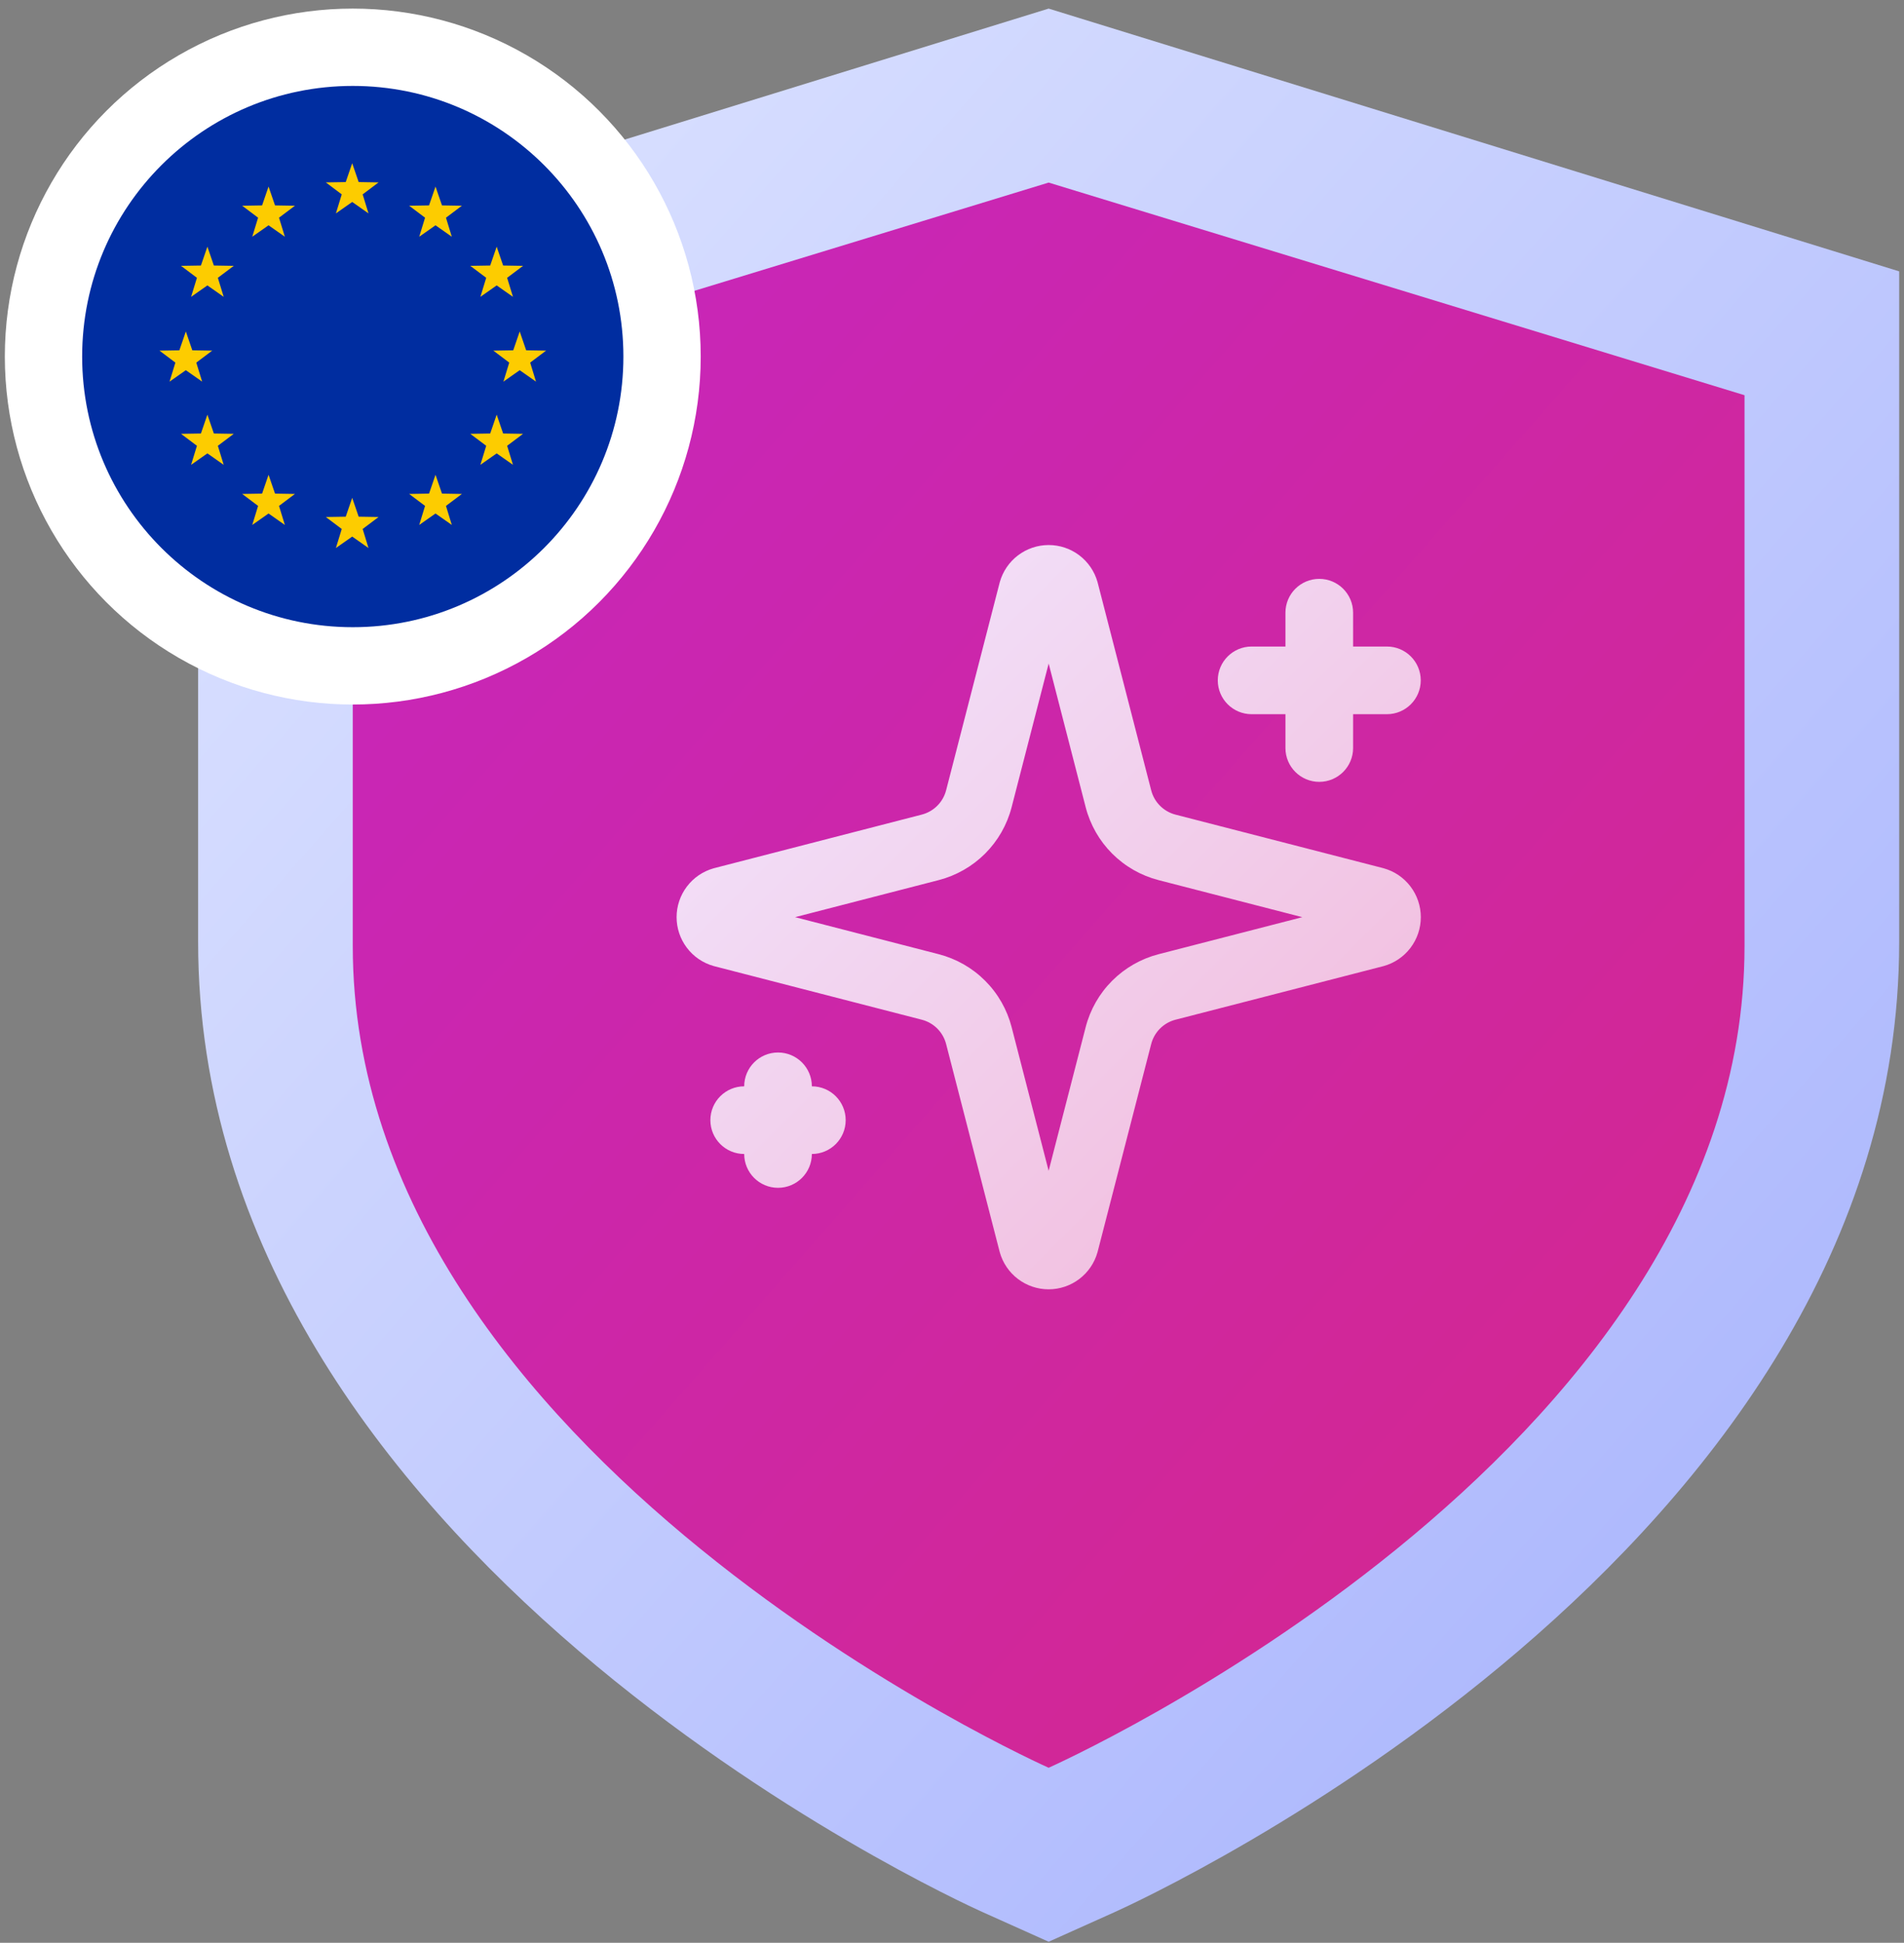 <svg width="197" height="201" viewBox="0 0 197 201" fill="none" xmlns="http://www.w3.org/2000/svg">
<rect x="0" y="0" width="197" height="201" fill="#808080" stroke="none"/>
<path d="M101.692 197.833C98.38 196.347 20.5 160.625 20.5 97.468V28.075L108.5 0.889L196.5 28.075V97.468C196.5 160.616 118.62 196.338 115.308 197.833L108.5 200.889L101.692 197.833Z" fill="url(#paint0_linear_2040_4553)"/>
<path d="M36.5 40.888L108.5 18.889L180.5 40.888V97.89C180.5 150.892 108.5 182.889 108.5 182.889C108.5 182.889 36.5 150.892 36.5 97.89V40.888Z" fill="url(#paint1_linear_2040_4553)"/>
<path fill-rule="evenodd" clip-rule="evenodd" d="M105.329 57.455C106.242 56.763 107.356 56.388 108.502 56.388C109.648 56.388 110.762 56.763 111.675 57.455C112.587 58.148 113.249 59.12 113.558 60.223L113.576 60.293L119.11 81.764C119.266 82.37 119.581 82.923 120.024 83.365C120.466 83.807 121.018 84.123 121.623 84.279C121.624 84.279 121.623 84.279 121.623 84.279L143.096 89.812L143.153 89.828C144.261 90.133 145.238 90.794 145.934 91.708C146.63 92.622 147.007 93.74 147.007 94.889C147.007 96.038 146.63 97.155 145.934 98.069C145.238 98.984 144.261 99.644 143.153 99.95L143.096 99.965L121.624 105.498C121.019 105.654 120.466 105.97 120.024 106.412C119.581 106.855 119.266 107.407 119.11 108.013L113.573 129.485L113.554 129.554C113.245 130.658 112.584 131.63 111.671 132.322C110.758 133.015 109.644 133.39 108.498 133.39C107.353 133.39 106.238 133.015 105.325 132.322C104.413 131.63 103.751 130.658 103.443 129.554L103.424 129.485L97.891 108.013C97.89 108.013 97.891 108.013 97.891 108.013C97.734 107.408 97.418 106.854 96.976 106.412C96.534 105.97 95.981 105.654 95.376 105.498L73.904 99.961L73.822 99.939C72.723 99.627 71.756 98.965 71.067 98.054C70.378 97.142 70.005 96.031 70.005 94.889C70.005 93.746 70.378 92.635 71.067 91.724C71.756 90.812 72.723 90.15 73.822 89.838L73.903 89.816L95.376 84.276C95.981 84.12 96.534 83.804 96.976 83.362C97.418 82.92 97.734 82.368 97.891 81.763C97.891 81.763 97.891 81.764 97.891 81.763L103.427 60.292L103.446 60.223C103.755 59.12 104.416 58.148 105.329 57.455ZM108.501 68.65L112.331 83.512C112.8 85.329 113.747 86.988 115.074 88.315C116.401 89.641 118.059 90.588 119.876 91.057L134.744 94.889L119.877 98.72C118.06 99.189 116.401 100.136 115.074 101.463C113.747 102.789 112.8 104.448 112.331 106.264L108.499 121.128L104.669 106.265C104.2 104.448 103.253 102.789 101.926 101.463C100.599 100.136 98.941 99.189 97.124 98.72L82.264 94.888L97.124 91.054C97.124 91.054 97.124 91.054 97.124 91.054C98.94 90.585 100.598 89.639 101.924 88.314C103.251 86.988 104.199 85.331 104.668 83.515L108.501 68.65Z" fill="url(#paint2_linear_2040_4553)"/>
<path fill-rule="evenodd" clip-rule="evenodd" d="M136.5 59.889C138.433 59.889 140 61.456 140 63.389V77.389C140 79.322 138.433 80.889 136.5 80.889C134.567 80.889 133 79.322 133 77.389V63.389C133 61.456 134.567 59.889 136.5 59.889Z" fill="url(#paint3_linear_2040_4553)"/>
<path fill-rule="evenodd" clip-rule="evenodd" d="M126 70.389C126 68.456 127.567 66.889 129.5 66.889H143.5C145.433 66.889 147 68.456 147 70.389C147 72.322 145.433 73.889 143.5 73.889H129.5C127.567 73.889 126 72.322 126 70.389Z" fill="url(#paint4_linear_2040_4553)"/>
<path fill-rule="evenodd" clip-rule="evenodd" d="M80.5 108.889C82.433 108.889 84 110.456 84 112.389V119.389C84 121.322 82.433 122.889 80.5 122.889C78.567 122.889 77 121.322 77 119.389V112.389C77 110.456 78.567 108.889 80.5 108.889Z" fill="url(#paint5_linear_2040_4553)"/>
<path fill-rule="evenodd" clip-rule="evenodd" d="M73.5 115.889C73.5 113.956 75.067 112.389 77 112.389H84C85.933 112.389 87.5 113.956 87.5 115.889C87.5 117.822 85.933 119.389 84 119.389H77C75.067 119.389 73.5 117.822 73.5 115.889Z" fill="url(#paint6_linear_2040_4553)"/>
<circle cx="36.5" cy="36.889" r="36" fill="white"/>
<circle cx="36.5" cy="36.889" r="28" fill="#002DA0"/>
<path d="M36.441 16.889L37.11 18.837L39.169 18.871L37.523 20.109L38.127 22.078L36.441 20.895L34.755 22.078L35.359 20.109L33.712 18.871L35.772 18.837L36.441 16.889Z" fill="#FDCC00"/>
<path d="M19.228 34.293L19.897 36.242L21.957 36.276L20.31 37.514L20.914 39.483L19.228 38.3L17.542 39.483L18.146 37.514L16.5 36.276L18.559 36.242L19.228 34.293Z" fill="#FDCC00"/>
<path d="M21.458 25.522L22.127 27.47L24.187 27.504L22.54 28.742L23.144 30.711L21.458 29.528L19.772 30.711L20.376 28.742L18.73 27.504L20.789 27.47L21.458 25.522Z" fill="#FDCC00"/>
<path d="M27.786 19.302L28.455 21.25L30.515 21.284L28.868 22.523L29.473 24.492L27.786 23.309L26.1 24.492L26.704 22.523L25.058 21.284L27.118 21.25L27.786 19.302Z" fill="#FDCC00"/>
<path d="M51.389 25.522L50.72 27.47L48.66 27.504L50.307 28.742L49.703 30.711L51.389 29.528L53.075 30.711L52.471 28.742L54.117 27.504L52.057 27.47L51.389 25.522Z" fill="#FDCC00"/>
<path d="M21.458 42.9L22.127 44.849L24.187 44.883L22.54 46.121L23.144 48.09L21.458 46.907L19.772 48.09L20.376 46.121L18.73 44.883L20.789 44.849L21.458 42.9Z" fill="#FDCC00"/>
<path d="M51.389 42.9L50.72 44.849L48.66 44.883L50.307 46.121L49.703 48.09L51.389 46.907L53.075 48.09L52.471 46.121L54.117 44.883L52.057 44.849L51.389 42.9Z" fill="#FDCC00"/>
<path d="M45.061 19.302L44.392 21.25L42.333 21.284L43.979 22.523L43.375 24.492L45.061 23.309L46.747 24.492L46.143 22.523L47.789 21.284L45.73 21.25L45.061 19.302Z" fill="#FDCC00"/>
<path d="M27.786 49.12L28.455 51.068L30.515 51.102L28.868 52.34L29.473 54.309L27.786 53.126L26.1 54.309L26.704 52.34L25.058 51.102L27.118 51.068L27.786 49.12Z" fill="#FDCC00"/>
<path d="M45.061 49.12L44.392 51.068L42.333 51.102L43.979 52.34L43.375 54.309L45.061 53.126L46.747 54.309L46.143 52.34L47.789 51.102L45.73 51.068L45.061 49.12Z" fill="#FDCC00"/>
<path d="M53.772 34.293L54.441 36.242L56.5 36.276L54.854 37.514L55.458 39.483L53.772 38.3L52.086 39.483L52.69 37.514L51.044 36.276L53.103 36.242L53.772 34.293Z" fill="#FDCC00"/>
<path d="M36.441 51.507L37.11 53.455L39.169 53.489L37.523 54.727L38.127 56.697L36.441 55.514L34.755 56.697L35.359 54.727L33.712 53.489L35.772 53.455L36.441 51.507Z" fill="#FDCC00"/>
<defs>
<linearGradient id="paint0_linear_2040_4553" x1="20.5" y1="0.889" x2="218.877" y2="175.46" gradientUnits="userSpaceOnUse">
<stop stop-color="#E0E6FF"/>
<stop offset="1" stop-color="#A4B0FD"/>
</linearGradient>
<linearGradient id="paint1_linear_2040_4553" x1="36.5" y1="18.889" x2="199.123" y2="161.679" gradientUnits="userSpaceOnUse">
<stop stop-color="#C626BE"/>
<stop offset="1" stop-color="#D5278B"/>
</linearGradient>
<linearGradient id="paint2_linear_2040_4553" x1="70.005" y1="56.388" x2="147.007" y2="133.39" gradientUnits="userSpaceOnUse">
<stop stop-color="#F3E8FF"/>
<stop offset="1" stop-color="#F1B7D9"/>
</linearGradient>
<linearGradient id="paint3_linear_2040_4553" x1="70.005" y1="56.388" x2="147.007" y2="133.39" gradientUnits="userSpaceOnUse">
<stop stop-color="#F3E8FF"/>
<stop offset="1" stop-color="#F1B7D9"/>
</linearGradient>
<linearGradient id="paint4_linear_2040_4553" x1="70.005" y1="56.388" x2="147.007" y2="133.39" gradientUnits="userSpaceOnUse">
<stop stop-color="#F3E8FF"/>
<stop offset="1" stop-color="#F1B7D9"/>
</linearGradient>
<linearGradient id="paint5_linear_2040_4553" x1="70.005" y1="56.388" x2="147.007" y2="133.39" gradientUnits="userSpaceOnUse">
<stop stop-color="#F3E8FF"/>
<stop offset="1" stop-color="#F1B7D9"/>
</linearGradient>
<linearGradient id="paint6_linear_2040_4553" x1="70.005" y1="56.388" x2="147.007" y2="133.39" gradientUnits="userSpaceOnUse">
<stop stop-color="#F3E8FF"/>
<stop offset="1" stop-color="#F1B7D9"/>
</linearGradient>
</defs>
</svg>
